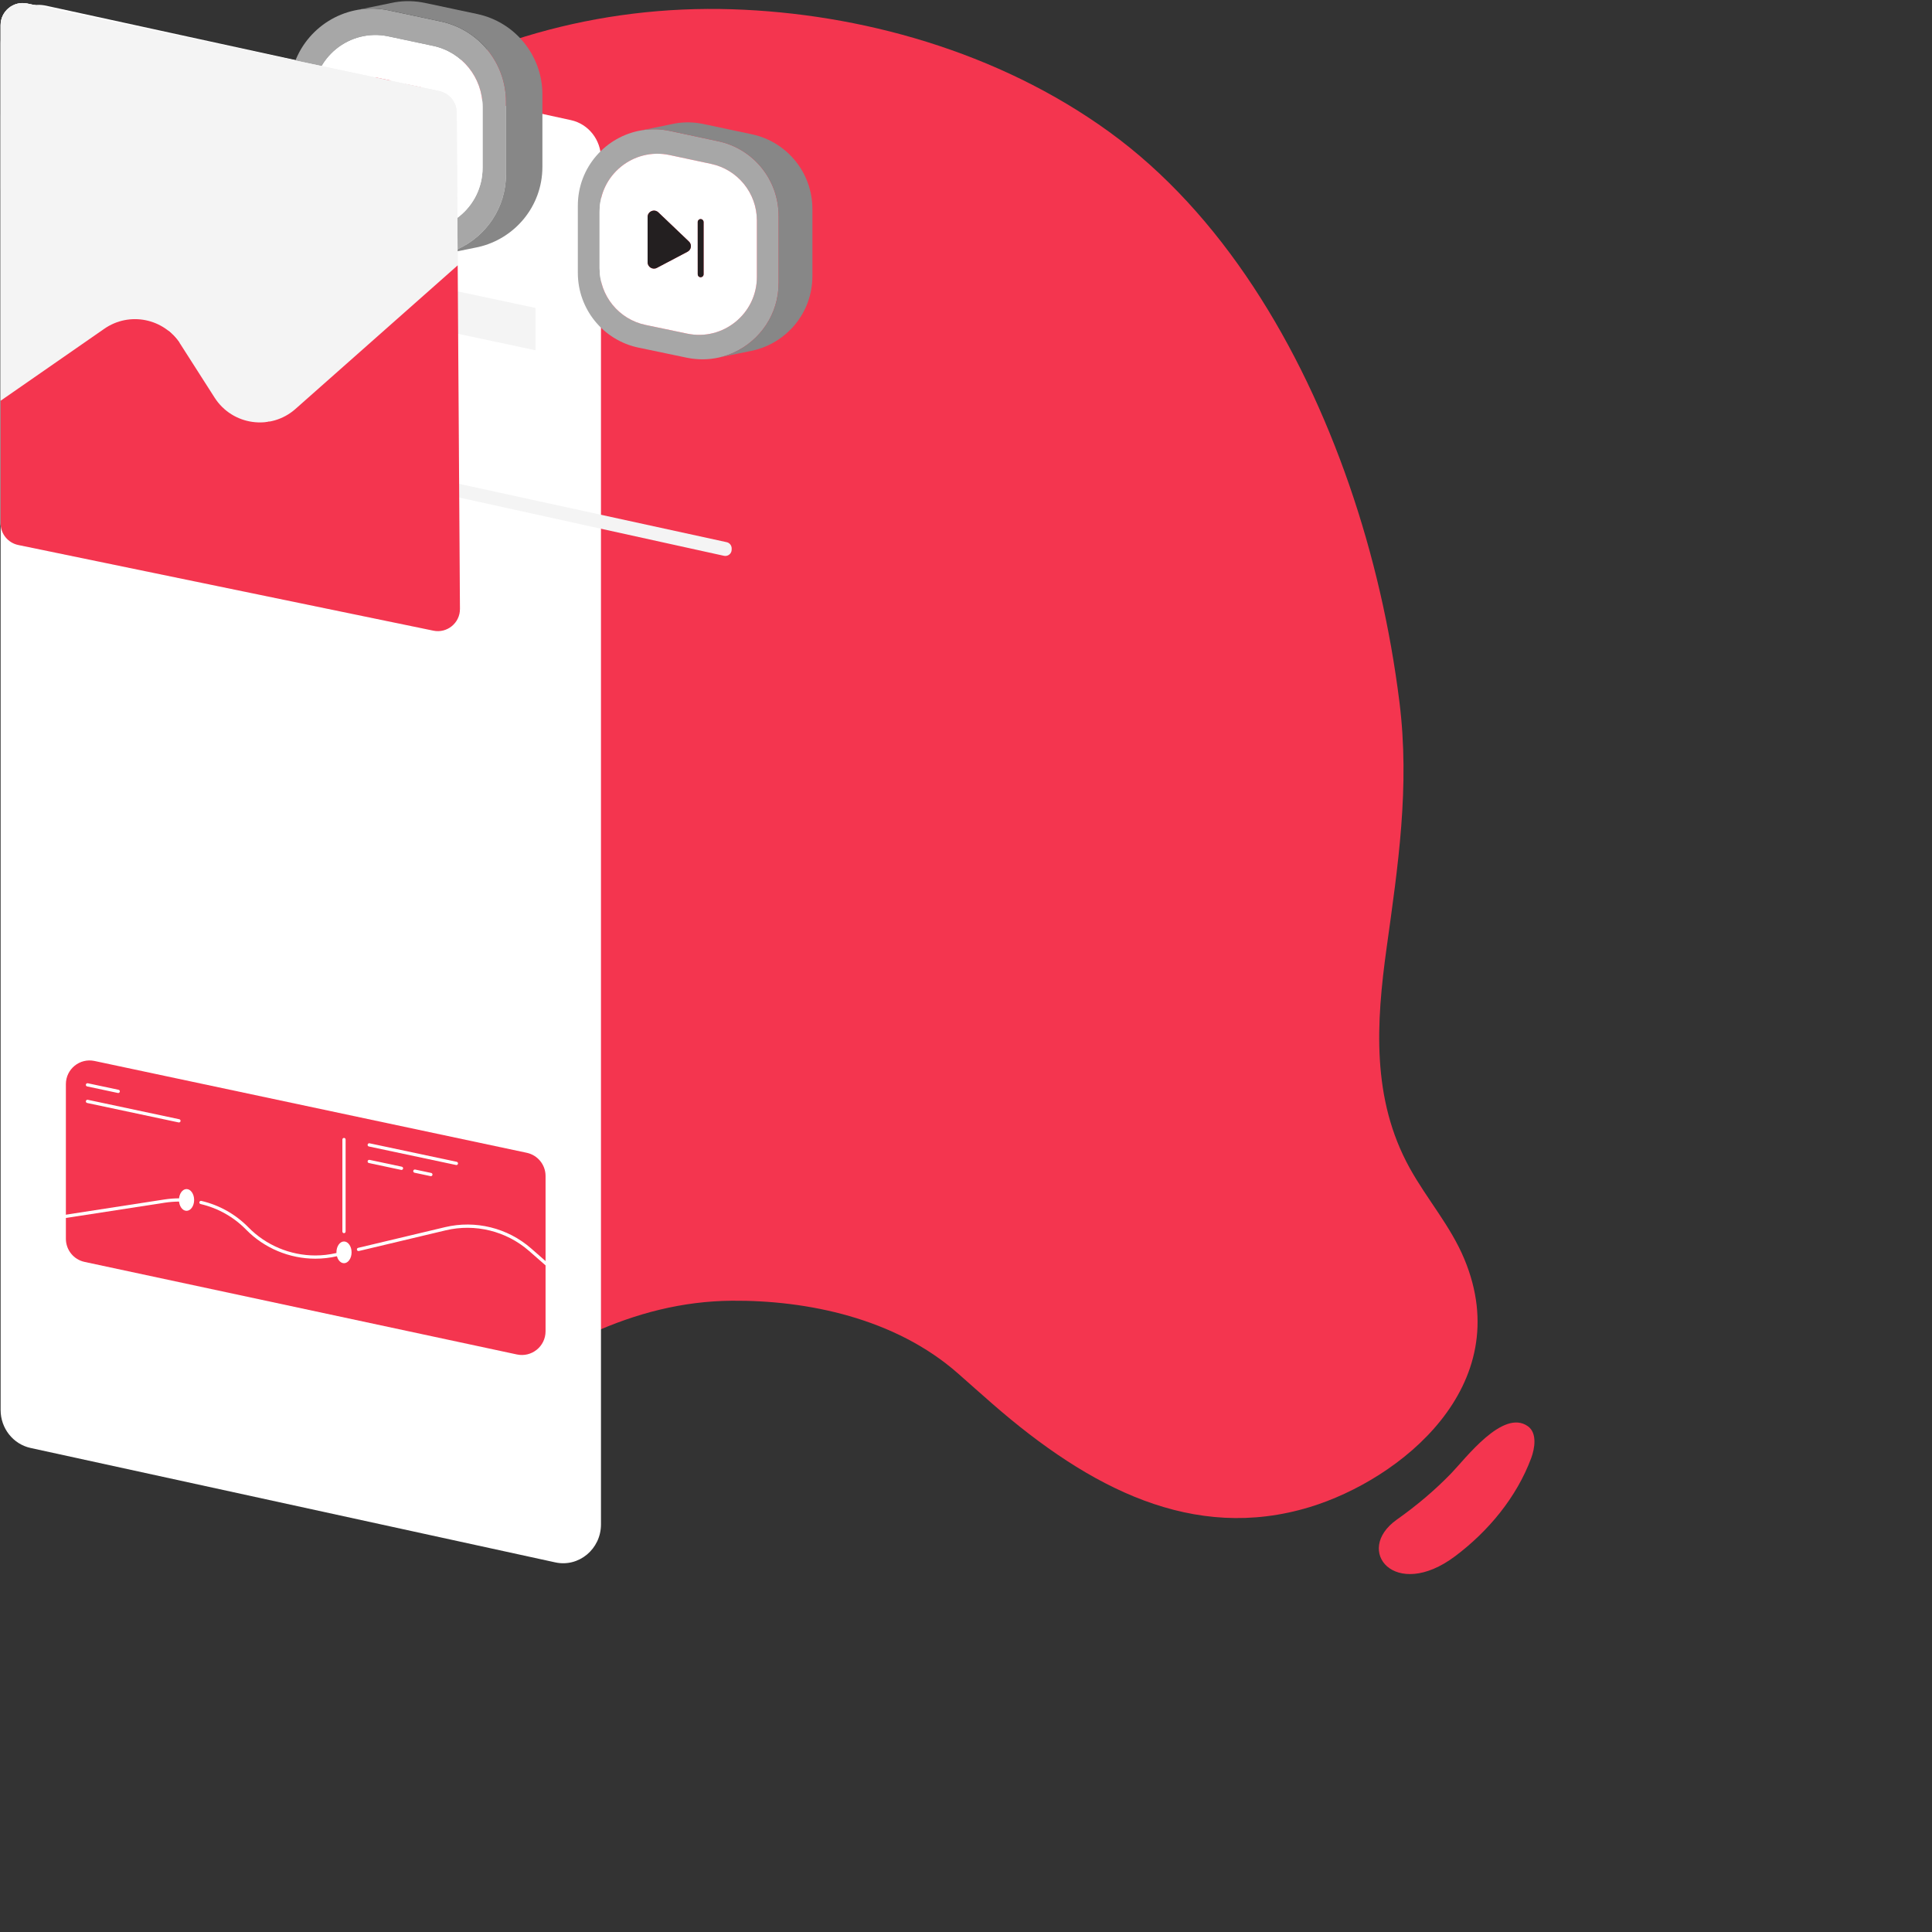 <svg xmlns="http://www.w3.org/2000/svg" xmlns:xlink="http://www.w3.org/1999/xlink" preserveAspectRatio="xMidYMid meet" width="790" height="790" viewBox="0 0 790 790" style="width:100%;height:100%"><rect x="0" y="0" width="790" height="790" fill="#333333" stroke="none"/><defs><animate repeatCount="indefinite" dur="6s" begin="0s" xlink:href="#_R_G_L_0_G_L_5_G" fill="freeze" attributeName="opacity" from="0" to="1" keyTimes="0;0.078;1" values="0;1;1" keySplines="0.167 0.167 0.833 0.833;0 0 0 0" calcMode="spline"/><animateMotion repeatCount="indefinite" dur="6s" begin="0s" xlink:href="#_R_G_L_0_G_L_5_G" fill="freeze" keyTimes="0;0.078;0.142;1" path="M395 446 C395,446 395,365 395,365 C395,365 395,395 395,395 C395,395 395,395 395,395 " keyPoints="0;0.73;1;1" keySplines="0.333 0 0.667 1;0.333 0 0.667 1;0 0 0 0" calcMode="spline"/><animateTransform repeatCount="indefinite" dur="6s" begin="0s" xlink:href="#_R_G_L_0_G_L_5_G" fill="freeze" attributeName="transform" from="-314.5 -328" to="-314.5 -328" type="translate" additive="sum" keyTimes="0;1" values="-314.5 -328;-314.5 -328" keySplines="0 0 1 1" calcMode="spline"/><animate repeatCount="indefinite" dur="6s" begin="0s" xlink:href="#_R_G_L_0_G_L_4_G" fill="freeze" attributeName="opacity" from="0" to="1" keyTimes="0;0.072;0.15;1" values="0;0;1;1" keySplines="0.167 0.167 0.833 0.833;0.167 0.167 0.833 0.833;0 0 0 0" calcMode="spline"/><animateMotion repeatCount="indefinite" dur="6s" begin="0s" xlink:href="#_R_G_L_0_G_L_4_G" fill="freeze" keyTimes="0;0.072;0.15;0.214;0.258;0.447;1" path="M644 493.5 C644,493.5 644,493.5 644,493.5 C644,493.5 644,396.5 644,396.5 C644,396.5 644,436.5 644,436.5 C644,436.5 644,436.5 644,436.5 C644,436.5 141.45,369.83 141.45,369.83 C141.45,369.83 141.45,369.83 141.45,369.83 " keyPoints="0;0;0.15;0.21;0.21;1;1" keySplines="0.333 0 0.667 1;0.333 0 0.667 1;0.333 0 0.667 1;0.333 0.333 0.667 0.667;0.333 0 0.667 1;0 0 0 0" calcMode="spline"/><animateTransform repeatCount="indefinite" dur="6s" begin="0s" xlink:href="#_R_G_L_0_G_L_4_G" fill="freeze" attributeName="transform" from="0.938 0.938" to="0.938 0.938" type="scale" additive="sum" keyTimes="0;1" values="0.938 0.938;0.938 0.938" keySplines="0 0 1 1" calcMode="spline"/><animateTransform repeatCount="indefinite" dur="6s" begin="0s" xlink:href="#_R_G_L_0_G_L_4_G" fill="freeze" attributeName="transform" from="-94.5 -130" to="-94.5 -130" type="translate" additive="sum" keyTimes="0;1" values="-94.5 -130;-94.5 -130" keySplines="0 0 1 1" calcMode="spline"/><animate repeatCount="indefinite" dur="6s" begin="0s" xlink:href="#_R_G_L_0_G_L_4_G_M" fill="freeze" attributeName="opacity" from="0" to="1" keyTimes="0;0.072;0.072;1" values="0;0;1;1" keySplines="0 0 0 0;0 0 0 0;0 0 0 0" calcMode="spline"/><animate repeatCount="indefinite" dur="6s" begin="0s" xlink:href="#_R_G_L_0_G_L_3_G" fill="freeze" attributeName="opacity" from="0" to="1" keyTimes="0;0.019;0.097;1" values="0;0;1;1" keySplines="0.167 0.167 0.833 0.833;0.167 0.167 0.833 0.833;0 0 0 0" calcMode="spline"/><animateMotion repeatCount="indefinite" dur="6s" begin="0s" xlink:href="#_R_G_L_0_G_L_3_G" fill="freeze" keyTimes="0;0.019;0.097;0.161;1" path="M395 406 C395,406 395,406 395,406 C395,406 395,317 395,317 C395,317 395,360 395,360 C395,360 395,360 395,360 " keyPoints="0;0;0.67;1;1" keySplines="0.333 0 0.667 1;0.333 0 0.667 1;0.333 0 0.667 1;0 0 0 0" calcMode="spline"/><animateTransform repeatCount="indefinite" dur="6s" begin="0s" xlink:href="#_R_G_L_0_G_L_3_G" fill="freeze" attributeName="transform" from="0.925 0.925" to="0.925 0.925" type="scale" additive="sum" keyTimes="0;1" values="0.925 0.925;0.925 0.925" keySplines="0 0 1 1" calcMode="spline"/><animateTransform repeatCount="indefinite" dur="6s" begin="0s" xlink:href="#_R_G_L_0_G_L_3_G" fill="freeze" attributeName="transform" from="-123 -321" to="-123 -321" type="translate" additive="sum" keyTimes="0;1" values="-123 -321;-123 -321" keySplines="0 0 1 1" calcMode="spline"/><animate repeatCount="indefinite" dur="6s" begin="0s" xlink:href="#_R_G_L_0_G_L_3_G_M" fill="freeze" attributeName="opacity" from="0" to="1" keyTimes="0;0.019;0.019;1" values="0;0;1;1" keySplines="0 0 0 0;0 0 0 0;0 0 0 0" calcMode="spline"/><animate repeatCount="indefinite" dur="6s" begin="0s" xlink:href="#_R_G_L_0_G_L_2_G" fill="freeze" attributeName="opacity" from="0" to="1" keyTimes="0;0.036;0.114;1" values="0;0;1;1" keySplines="0.167 0.167 0.833 0.833;0.167 0.167 0.833 0.833;0 0 0 0" calcMode="spline"/><animateMotion repeatCount="indefinite" dur="6s" begin="0s" xlink:href="#_R_G_L_0_G_L_2_G" fill="freeze" keyTimes="0;0.036;0.114;0.178;1" path="M382.5 691.5 C382.5,691.5 382.5,691.5 382.5,691.5 C382.5,691.5 382.5,654.5 382.5,654.5 C382.5,654.5 382.5,674.5 382.5,674.5 C382.5,674.5 382.5,674.5 382.5,674.5 " keyPoints="0;0;0.65;1;1" keySplines="0.333 0 0.667 1;0.333 0 0.667 1;0.333 0 0.667 1;0 0 0 0" calcMode="spline"/><animateTransform repeatCount="indefinite" dur="6s" begin="0s" xlink:href="#_R_G_L_0_G_L_2_G" fill="freeze" attributeName="transform" from="0.833 0.833" to="0.833 0.833" type="scale" additive="sum" keyTimes="0;1" values="0.833 0.833;0.833 0.833" keySplines="0 0 1 1" calcMode="spline"/><animateTransform repeatCount="indefinite" dur="6s" begin="0s" xlink:href="#_R_G_L_0_G_L_2_G" fill="freeze" attributeName="transform" from="-166.5 -114" to="-166.5 -114" type="translate" additive="sum" keyTimes="0;1" values="-166.5 -114;-166.5 -114" keySplines="0 0 1 1" calcMode="spline"/><animate repeatCount="indefinite" dur="6s" begin="0s" xlink:href="#_R_G_L_0_G_L_2_G_M" fill="freeze" attributeName="opacity" from="0" to="1" keyTimes="0;0.036;0.036;1" values="0;0;1;1" keySplines="0 0 0 0;0 0 0 0;0 0 0 0" calcMode="spline"/><animate repeatCount="indefinite" dur="6s" begin="0s" xlink:href="#_R_G_L_0_G_L_1_G" fill="freeze" attributeName="opacity" from="0" to="1" keyTimes="0;0.047;0.125;1" values="0;0;1;1" keySplines="0.167 0.167 0.833 0.833;0.167 0.167 0.833 0.833;0 0 0 0" calcMode="spline"/><animateMotion repeatCount="indefinite" dur="6s" begin="0s" xlink:href="#_R_G_L_0_G_L_1_G" fill="freeze" keyTimes="0;0.047;0.125;0.189;0.258;0.386;1" path="M141 426.5 C141,426.5 141,426.5 141,426.5 C141,426.5 141,329.5 141,329.5 C141,329.5 141,369.5 141,369.5 C141,369.5 141,369.5 141,369.5 C141,369.5 399,352.5 399,352.5 C399,352.5 399,352.5 399,352.5 " keyPoints="0;0;0.25;0.35;0.35;1;1" keySplines="0.333 0 0.667 1;0.333 0 0.667 1;0.333 0 0.667 1;0.333 0.333 0.667 0.667;0.333 0 0.667 1;0 0 0 0" calcMode="spline"/><animateTransform repeatCount="indefinite" dur="6s" begin="0s" xlink:href="#_R_G_L_0_G_L_1_G" fill="freeze" attributeName="transform" from="0.938 0.938" to="0.938 0.938" type="scale" additive="sum" keyTimes="0;1" values="0.938 0.938;0.938 0.938" keySplines="0 0 1 1" calcMode="spline"/><animateTransform repeatCount="indefinite" dur="6s" begin="0s" xlink:href="#_R_G_L_0_G_L_1_G" fill="freeze" attributeName="transform" from="-94.5 -130" to="-94.5 -130" type="translate" additive="sum" keyTimes="0;1" values="-94.5 -130;-94.5 -130" keySplines="0 0 1 1" calcMode="spline"/><animate repeatCount="indefinite" dur="6s" begin="0s" xlink:href="#_R_G_L_0_G_L_1_G_M" fill="freeze" attributeName="opacity" from="0" to="1" keyTimes="0;0.047;0.047;1" values="0;0;1;1" keySplines="0 0 0 0;0 0 0 0;0 0 0 0" calcMode="spline"/><animate repeatCount="indefinite" dur="6s" begin="0s" xlink:href="#_R_G_L_0_G_L_0_G" fill="freeze" attributeName="opacity" from="0" to="1" keyTimes="0;0.058;0.136;1" values="0;0;1;1" keySplines="0.167 0.167 0.833 0.833;0.167 0.167 0.833 0.833;0 0 0 0" calcMode="spline"/><animateMotion repeatCount="indefinite" dur="6s" begin="0s" xlink:href="#_R_G_L_0_G_L_0_G" fill="freeze" keyTimes="0;0.058;0.136;0.2;0.258;0.386;1" path="M399 408.5 C399,408.5 399,408.5 399,408.5 C399,408.5 399,311.5 399,311.5 C399,311.5 399,351.5 399,351.5 C399,351.5 399,351.5 399,351.5 C399,351.5 645,437.5 645,437.5 C645,437.5 645,437.5 645,437.5 " keyPoints="0;0;0.24;0.34;0.34;1;1" keySplines="0.333 0 0.667 1;0.333 0 0.667 1;0.333 0 0.667 1;0.333 0.333 0.667 0.667;0.333 0 0.667 1;0 0 0 0" calcMode="spline"/><animateTransform repeatCount="indefinite" dur="6s" begin="0s" xlink:href="#_R_G_L_0_G_L_0_G" fill="freeze" attributeName="transform" from="0.938 0.938" to="0.938 0.938" type="scale" additive="sum" keyTimes="0;1" values="0.938 0.938;0.938 0.938" keySplines="0 0 1 1" calcMode="spline"/><animateTransform repeatCount="indefinite" dur="6s" begin="0s" xlink:href="#_R_G_L_0_G_L_0_G" fill="freeze" attributeName="transform" from="-94.5 -130" to="-94.5 -130" type="translate" additive="sum" keyTimes="0;1" values="-94.5 -130;-94.5 -130" keySplines="0 0 1 1" calcMode="spline"/><animate repeatCount="indefinite" dur="6s" begin="0s" xlink:href="#_R_G_L_0_G_L_0_G_M" fill="freeze" attributeName="opacity" from="0" to="1" keyTimes="0;0.058;0.058;1" values="0;0;1;1" keySplines="0 0 0 0;0 0 0 0;0 0 0 0" calcMode="spline"/><animate repeatCount="indefinite" dur="6s" begin="0s" xlink:href="#_R_G_L_0_G" fill="freeze" attributeName="opacity" from="1" to="0" keyTimes="0;0.717;0.808;1" values="1;1;0;0" keySplines="0.167 0.167 0.833 0.833;0.167 0.167 0.833 0.833;0 0 0 0" calcMode="spline"/><animateMotion repeatCount="indefinite" dur="6s" begin="0s" xlink:href="#_R_G_L_0_G" fill="freeze" keyTimes="0;0.667;0.717;0.808;1" path="M395 395 C395,395 395,395 395,395 C395,395 395,344 395,344 C395,344 395,466 395,466 C395,466 395,466 395,466 " keyPoints="0;0;0.29;1;1" keySplines="0.333 0 0.667 1;0.333 0 0.667 1;0.333 0 0.667 1;0 0 0 0" calcMode="spline"/><animateTransform repeatCount="indefinite" dur="6s" begin="0s" xlink:href="#_R_G_L_0_G" fill="freeze" attributeName="transform" from="-395 -395" to="-395 -395" type="translate" additive="sum" keyTimes="0;1" values="-395 -395;-395 -395" keySplines="0 0 1 1" calcMode="spline"/><animate attributeType="XML" attributeName="opacity" dur="6s" from="0" to="1" xlink:href="#time_group"/></defs><g id="_R_G"><g id="_R_G_L_0_G"><g id="_R_G_L_0_G_L_5_G"><path id="_R_G_L_0_G_L_5_G_D_0_P_0" fill="#f4354f" fill-opacity="1" fill-rule="nonzero" d=" M45.03 177.15 C88.1,64.38 189.78,0.25 299.45,3.79 C351.44,5.47 407.95,20.89 453.56,53.93 C499.69,87.36 532.01,141.42 551.67,198.2 C561.62,226.94 568.47,256.88 572.23,287.04 C576.57,321.79 571.62,354.13 566.97,387.73 C562.76,418.12 560.73,449.25 576.45,477.65 C583.48,490.35 593.13,501.29 598.76,514.8 C620.5,566.9 572.34,605.05 535.59,616.24 C487.97,630.72 445.46,608.56 405.97,574.17 C401.19,570.02 396.47,565.78 391.72,561.6 C365.96,538.92 329.89,531.64 299.31,531.87 C258.59,532.18 223.44,552.02 191.16,576.62 C159.95,600.4 131.15,587.26 106.12,554.89 C27.6,453.32 0.25,303.17 42.5,184.03 C43.32,181.72 44.16,179.43 45.03,177.15z "/><path id="_R_G_L_0_G_L_5_G_D_1_P_0" fill="#f4354f" fill-opacity="1" fill-rule="nonzero" d=" M571.18 621.36 C579.17,615.7 586.62,609.47 593.44,602.41 C599.33,596.33 614.57,576.01 624.72,583.17 C628.69,585.96 627.54,592.41 626.11,596.23 C620.13,612.26 608.58,626.16 594.98,636.36 C570.44,654.76 553.34,634 571.18,621.36z "/><path id="_R_G_L_0_G_L_5_G_D_2_P_0" fill="#f4354f" fill-opacity="1" fill-rule="nonzero" d=" M84.15 86.34 C84.15,86.34 97.32,72.11 106.78,64.42 C116.25,56.74 119.18,54.25 119.86,48.15 C120.54,42.05 104.49,40.92 93.19,48.15 C81.89,55.38 70.82,72.78 70.14,86.34 C69.46,99.9 79.3,91.45 84.15,86.34z "/></g><g id="_R_G_L_0_G_L_4_G_M"><g id="_R_G_L_0_G_L_4_G"><path id="_R_G_L_0_G_L_4_G_D_0_P_0" fill="#f4f4f4" fill-opacity="1" fill-rule="nonzero" d=" M187.15 108.5 C187.15,108.5 186.75,46.02 186.75,46.02 C186.73,41.77 183.74,38.11 179.59,37.22 C179.59,37.22 11.18,1.45 11.18,1.45 C5.55,0.25 0.25,4.54 0.25,10.3 C0.25,10.3 0.25,163.87 0.25,163.87 C0.25,163.87 0.25,213.99 0.25,213.99 C0.25,218.28 3.27,221.98 7.47,222.85 C7.47,222.85 177.21,257.88 177.21,257.88 C182.83,259.05 188.11,254.72 188.07,248.97 C188.07,248.97 187.15,108.5 187.15,108.5z "/><path id="_R_G_L_0_G_L_4_G_D_1_P_0" fill="#f4354f" fill-opacity="1" fill-rule="nonzero" d=" M27.25 188.57 C27.25,188.57 158.23,216.4 158.23,216.4 C163.49,217.52 167.92,212.41 166.08,207.36 C166.08,207.36 140.97,138.41 140.97,138.41 C138.51,131.65 129.94,129.62 124.71,134.56 C124.71,134.56 89.2,168.07 89.2,168.07 C84.2,172.78 76.05,171.18 73.22,164.93 C73.22,164.93 66.4,149.88 66.4,149.88 C63.4,143.26 54.56,141.95 49.77,147.42 C49.77,147.42 23.52,177.37 23.52,177.37 C20.08,181.3 22.13,187.49 27.25,188.57z "/><path id="_R_G_L_0_G_L_4_G_D_2_P_0" fill="#f4354f" fill-opacity="1" fill-rule="nonzero" d=" M96.54 112.26 C96.54,122.67 91.44,131.12 85.14,131.12 C78.85,131.12 73.75,122.67 73.75,112.26 C73.75,101.84 78.85,93.39 85.14,93.39 C91.44,93.39 96.54,101.84 96.54,112.26z "/></g></g><g id="_R_G_L_0_G_L_3_G_M"><g id="_R_G_L_0_G_L_3_G"><path id="_R_G_L_0_G_L_3_G_D_0_P_0" fill="#ffffff" fill-opacity="1" fill-rule="nonzero" d=" M233.49 49.13 C233.49,49.13 18.95,2.35 18.95,2.35 C9.32,0.25 0.25,7.8 0.25,17.9 C0.25,17.9 0.25,576.55 0.25,576.55 C0.25,584.05 5.37,590.52 12.52,592.08 C12.52,592.08 227.04,638.86 227.04,638.86 C236.67,640.97 245.74,633.42 245.74,623.32 C245.74,623.32 245.74,64.69 245.74,64.69 C245.74,57.18 240.63,50.7 233.49,49.13z "/><path id="_R_G_L_0_G_L_3_G_D_1_P_0" fill="#f4354f" fill-opacity="1" fill-rule="nonzero" d=" M223.08 480.86 C223.08,480.86 223.08,544.37 223.08,544.37 C223.08,550.54 217.39,555.14 211.35,553.84 C211.35,553.84 34.59,516 34.59,516 C30.12,515.05 26.94,511.11 26.94,506.53 C26.94,506.53 26.94,443.31 26.94,443.31 C26.94,437.15 32.6,432.56 38.63,433.83 C38.63,433.83 215.4,471.38 215.4,471.38 C219.88,472.34 223.08,476.29 223.08,480.86z "/><path id="_R_G_L_0_G_L_3_G_D_2_P_0" fill="#ffffff" fill-opacity="1" fill-rule="nonzero" d=" M224.78 518.69 C224.63,518.69 224.47,518.64 224.35,518.53 C224.35,518.53 216.3,511.48 216.3,511.48 C207.01,503.37 194.29,500.23 182.27,503.08 C182.27,503.08 146.75,511.54 146.75,511.54 C146.4,511.63 146.04,511.41 145.95,511.05 C145.87,510.69 146.09,510.34 146.44,510.25 C146.44,510.25 181.97,501.79 181.97,501.79 C194.4,498.83 207.56,502.08 217.17,510.48 C217.17,510.48 225.22,517.53 225.22,517.53 C225.5,517.77 225.52,518.19 225.28,518.47 C225.15,518.62 224.97,518.69 224.78,518.69z "/><path id="_R_G_L_0_G_L_3_G_D_3_P_0" fill="#ffffff" fill-opacity="1" fill-rule="nonzero" d=" M128.92 514.68 C118.34,514.68 108.03,510.36 100.64,502.81 C95.54,497.6 89.1,493.98 82.03,492.34 C81.67,492.26 81.44,491.9 81.53,491.55 C81.61,491.19 81.97,490.97 82.32,491.05 C89.65,492.75 96.31,496.49 101.59,501.88 C108.73,509.18 118.69,513.36 128.92,513.36 C131.78,513.36 134.66,513.03 137.48,512.38 C137.84,512.3 138.19,512.52 138.28,512.88 C138.36,513.24 138.14,513.59 137.78,513.67 C134.86,514.35 131.88,514.68 128.92,514.68z "/><path id="_R_G_L_0_G_L_3_G_D_4_P_0" fill="#ffffff" fill-opacity="1" fill-rule="nonzero" d=" M24.35 498.42 C24.03,498.42 23.74,498.19 23.69,497.86 C23.64,497.5 23.89,497.16 24.25,497.1 C24.25,497.1 67.29,490.46 67.29,490.46 C69.25,490.16 71.22,490.01 73.17,490 C73.17,490 73.17,490 73.17,490 C73.54,490 73.83,490.29 73.84,490.66 C73.84,491.03 73.54,491.32 73.18,491.33 C71.3,491.34 69.38,491.49 67.49,491.77 C67.49,491.77 24.45,498.42 24.45,498.42 C24.42,498.42 24.38,498.42 24.35,498.42z "/><path id="_R_G_L_0_G_L_3_G_D_5_P_0" fill="#ffffff" fill-opacity="1" fill-rule="nonzero" d=" M79.38 490.67 C79.38,493.12 77.98,495.11 76.28,495.11 C74.57,495.11 73.18,493.12 73.18,490.67 C73.18,488.21 74.57,486.21 76.28,486.21 C77.98,486.21 79.38,488.21 79.38,490.67z "/><path id="_R_G_L_0_G_L_3_G_D_6_P_0" fill="#ffffff" fill-opacity="1" fill-rule="nonzero" d=" M143.76 512.09 C143.76,514.54 142.36,516.53 140.66,516.53 C138.95,516.53 137.57,514.54 137.57,512.09 C137.57,509.63 138.95,507.64 140.66,507.64 C142.36,507.64 143.76,509.63 143.76,512.09z "/><path id="_R_G_L_0_G_L_3_G_D_7_P_0" fill="#ffffff" fill-opacity="1" fill-rule="nonzero" d=" M140.66 504.24 C140.29,504.24 140,503.94 140,503.58 C140,503.58 140,465.96 140,465.96 C140,465.59 140.29,465.3 140.66,465.3 C141.03,465.3 141.32,465.59 141.32,465.96 C141.32,465.96 141.32,503.58 141.32,503.58 C141.32,503.94 141.03,504.24 140.66,504.24z "/><path id="_R_G_L_0_G_L_3_G_D_8_P_0" fill="#ffffff" fill-opacity="1" fill-rule="nonzero" d=" M186.62 476.39 C186.57,476.39 186.53,476.38 186.48,476.37 C186.48,476.37 150.84,468.8 150.84,468.8 C150.48,468.73 150.25,468.37 150.33,468.01 C150.41,467.65 150.76,467.43 151.12,467.5 C151.12,467.5 186.76,475.07 186.76,475.07 C187.11,475.15 187.34,475.5 187.27,475.86 C187.2,476.17 186.93,476.39 186.62,476.39z "/><path id="_R_G_L_0_G_L_3_G_D_9_P_0" fill="#ffffff" fill-opacity="1" fill-rule="nonzero" d=" M164.17 478.38 C164.12,478.38 164.07,478.38 164.03,478.37 C164.03,478.37 150.84,475.57 150.84,475.57 C150.48,475.49 150.25,475.14 150.33,474.78 C150.41,474.42 150.76,474.2 151.12,474.27 C151.12,474.27 164.3,477.07 164.3,477.07 C164.66,477.15 164.89,477.5 164.82,477.86 C164.75,478.17 164.47,478.38 164.17,478.38z "/><path id="_R_G_L_0_G_L_3_G_D_10_P_0" fill="#ffffff" fill-opacity="1" fill-rule="nonzero" d=" M176.18 480.94 C176.14,480.94 176.09,480.93 176.05,480.92 C176.05,480.92 169.5,479.53 169.5,479.53 C169.14,479.46 168.91,479.1 168.99,478.74 C169.06,478.38 169.41,478.16 169.77,478.23 C169.77,478.23 176.32,479.62 176.32,479.62 C176.68,479.7 176.91,480.05 176.83,480.41 C176.77,480.72 176.49,480.94 176.18,480.94z "/><path id="_R_G_L_0_G_L_3_G_D_11_P_0" fill="#ffffff" fill-opacity="1" fill-rule="nonzero" d=" M48.35 446.93 C48.3,446.93 48.25,446.93 48.21,446.92 C48.21,446.92 35.63,444.24 35.63,444.24 C35.27,444.17 35.04,443.82 35.12,443.46 C35.2,443.1 35.55,442.87 35.91,442.95 C35.91,442.95 48.48,445.62 48.48,445.62 C48.84,445.69 49.07,446.05 48.99,446.41 C48.93,446.72 48.65,446.93 48.35,446.93z "/><path id="_R_G_L_0_G_L_3_G_D_12_P_0" fill="#ffffff" fill-opacity="1" fill-rule="nonzero" d=" M73.17 458.97 C73.13,458.97 73.08,458.97 73.03,458.96 C73.03,458.96 35.63,451.01 35.63,451.01 C35.27,450.93 35.04,450.58 35.12,450.22 C35.19,449.87 35.55,449.64 35.91,449.71 C35.91,449.71 73.31,457.66 73.31,457.66 C73.67,457.73 73.9,458.09 73.82,458.45 C73.76,458.76 73.48,458.97 73.17,458.97z "/><path id="_R_G_L_0_G_L_3_G_D_13_P_0" fill="#f4f4f4" fill-opacity="1" fill-rule="nonzero" d=" M218.95 125.91 C218.95,125.91 218.95,143.22 218.95,143.22 C218.95,143.22 31.05,103.3 31.05,103.3 C31.05,103.3 31.05,86 31.05,86 C31.05,86 218.95,125.91 218.95,125.91z "/><path id="_R_G_L_0_G_L_3_G_D_14_P_0" fill="#f4f4f4" fill-opacity="1" fill-rule="nonzero" d=" M159.29 144.69 C159.29,144.69 159.29,162 159.29,162 C159.29,162 31.05,134.77 31.05,134.77 C31.05,134.77 31.05,117.45 31.05,117.45 C31.05,117.45 159.29,144.69 159.29,144.69z "/></g></g><g id="_R_G_L_0_G_L_2_G_M"><g id="_R_G_L_0_G_L_2_G"><path id="_R_G_L_0_G_L_2_G_D_0_P_0" fill="#a7a7a7" fill-opacity="1" fill-rule="nonzero" d=" M180.29 8.79 C180.29,8.79 159.07,4.27 159.07,4.27 C157.01,3.82 154.98,3.58 152.97,3.52 C152.97,3.52 152.96,3.52 152.96,3.52 C150.76,3.47 148.6,3.62 146.49,3.98 C146.49,3.98 146.43,3.99 146.43,3.99 C130.85,6.64 118.45,20.18 118.45,37.16 C118.45,37.16 118.45,66.82 118.45,66.82 C118.45,82.74 129.6,96.48 145.19,99.73 C145.19,99.73 166.4,104.16 166.4,104.16 C171.3,105.18 176.12,105.08 180.65,104.07 C180.65,104.07 180.88,104.02 180.88,104.02 C183.09,103.51 185.23,102.77 187.26,101.83 C187.26,101.83 187.27,101.83 187.27,101.83 C198.71,96.57 206.9,85.04 206.9,71.25 C206.9,71.25 206.9,41.68 206.9,41.68 C206.9,25.8 195.81,12.1 180.29,8.79z  M197.33 68.58 C197.33,84.78 182.45,96.86 166.61,93.56 C166.61,93.56 148.31,89.73 148.31,89.73 C136.48,87.27 128.02,76.84 128.02,64.77 C128.02,64.77 128.02,39.81 128.02,39.81 C128.02,23.58 142.97,11.49 158.84,14.87 C158.84,14.87 177.14,18.76 177.14,18.76 C188.92,21.27 197.33,31.67 197.33,43.71 C197.33,43.71 197.33,68.58 197.33,68.58z "/><path id="_R_G_L_0_G_L_2_G_D_1_P_0" fill="#ffffff" fill-opacity="1" fill-rule="nonzero" d=" M177.14 18.76 C177.14,18.76 158.84,14.87 158.84,14.87 C142.97,11.49 128.02,23.58 128.02,39.81 C128.02,39.81 128.02,64.77 128.02,64.77 C128.02,76.84 136.48,87.27 148.31,89.73 C148.31,89.73 166.61,93.56 166.61,93.56 C182.45,96.86 197.33,84.78 197.33,68.58 C197.33,68.58 197.33,43.71 197.33,43.71 C197.33,31.67 188.92,21.27 177.14,18.76z "/><path id="_R_G_L_0_G_L_2_G_D_2_P_0" fill="#878787" fill-opacity="1" fill-rule="nonzero" d=" M221.79 38.62 C221.79,38.62 221.79,68.2 221.79,68.2 C221.79,84.52 210.32,97.68 195.56,101.02 C195.56,101.02 194.06,101.33 194.06,101.33 C194.06,101.33 194.04,101.33 194.04,101.33 C194.04,101.33 180.88,104.02 180.88,104.02 C183.09,103.51 185.23,102.76 187.26,101.83 C187.26,101.83 187.27,101.83 187.27,101.83 C198.71,96.57 206.9,85.04 206.9,71.25 C206.9,71.25 206.9,41.68 206.9,41.68 C206.9,25.8 195.81,12.09 180.29,8.79 C180.29,8.79 159.07,4.27 159.07,4.27 C157.01,3.82 154.98,3.58 152.97,3.52 C152.97,3.52 152.96,3.52 152.96,3.52 C150.76,3.47 148.6,3.62 146.49,3.98 C146.49,3.98 158.94,1.44 158.94,1.44 C158.94,1.44 159.28,1.36 159.28,1.36 C159.28,1.36 161.53,0.91 161.53,0.91 C165.52,0.25 169.71,0.32 173.96,1.23 C173.96,1.23 195.18,5.74 195.18,5.74 C210.7,9.05 221.79,22.76 221.79,38.62z "/><path id="_R_G_L_0_G_L_2_G_D_3_P_0" fill="#f4354f" fill-opacity="1" fill-rule="nonzero" d=" M151.5 33.4 C151.5,33.4 151.5,70.93 151.5,70.93 C151.5,71.77 152.09,72.49 152.92,72.66 C152.92,72.66 159.68,74.07 159.68,74.07 C159.68,74.07 159.68,32.92 159.68,32.92 C159.68,32.92 153.64,31.66 153.64,31.66 C152.54,31.43 151.5,32.27 151.5,33.4z "/><path id="_R_G_L_0_G_L_2_G_D_4_P_0" fill="#f4354f" fill-opacity="1" fill-rule="nonzero" d=" M172.18 35.69 C172.18,35.69 165.67,34.33 165.67,34.33 C165.67,34.33 165.67,75.49 165.67,75.49 C165.67,75.49 171.33,76.66 171.33,76.66 C172.63,76.93 173.85,75.94 173.85,74.61 C173.85,74.61 173.85,37.74 173.85,37.74 C173.85,36.74 173.15,35.89 172.18,35.69z "/><path id="_R_G_L_0_G_L_2_G_D_5_P_0" fill="#a7a7a7" fill-opacity="1" fill-rule="nonzero" d=" M293.67 57.76 C293.67,57.76 273.98,53.56 273.98,53.56 C272.07,53.15 270.18,52.92 268.32,52.87 C268.32,52.87 268.31,52.87 268.31,52.87 C266.27,52.82 264.26,52.96 262.31,53.29 C262.31,53.29 262.25,53.3 262.25,53.3 C247.79,55.76 236.28,68.33 236.28,84.08 C236.28,84.08 236.28,111.6 236.28,111.6 C236.28,126.38 246.64,139.13 261.1,142.15 C261.1,142.15 280.79,146.26 280.79,146.26 C285.33,147.21 289.81,147.12 294,146.18 C294,146.18 294.22,146.13 294.22,146.13 C296.27,145.66 298.26,144.97 300.15,144.1 C300.15,144.1 300.15,144.1 300.15,144.1 C310.77,139.22 318.37,128.51 318.37,115.72 C318.37,115.72 318.37,88.28 318.37,88.28 C318.37,73.55 308.08,60.82 293.67,57.76z  M309.49 113.25 C309.49,128.26 295.68,139.49 280.98,136.42 C280.98,136.42 264,132.87 264,132.87 C253.02,130.58 245.17,120.91 245.17,109.7 C245.17,109.7 245.17,86.55 245.17,86.55 C245.17,71.48 259.04,60.26 273.77,63.39 C273.77,63.39 290.75,67.01 290.75,67.01 C301.68,69.33 309.49,78.99 309.49,90.16 C309.49,90.16 309.49,113.25 309.49,113.25z "/><path id="_R_G_L_0_G_L_2_G_D_6_P_0" fill="#ffffff" fill-opacity="1" fill-rule="nonzero" d=" M290.75 67.01 C290.75,67.01 273.77,63.39 273.77,63.39 C259.04,60.26 245.17,71.48 245.17,86.55 C245.17,86.55 245.17,109.7 245.17,109.7 C245.17,120.91 253.02,130.58 264,132.87 C264,132.87 280.98,136.42 280.98,136.42 C295.68,139.49 309.49,128.26 309.49,113.25 C309.49,113.25 309.49,90.16 309.49,90.16 C309.49,78.99 301.68,69.33 290.75,67.01z  M281.13 102.94 C281.13,102.94 268.61,109.53 268.61,109.53 C266.89,110.45 264.81,109.19 264.81,107.24 C264.81,107.24 264.81,88.73 264.81,88.73 C264.81,86.44 267.55,85.27 269.2,86.84 C269.2,86.84 281.71,98.77 281.71,98.77 C282.99,99.99 282.7,102.11 281.13,102.94z  M287.7 112.17 C287.7,112.85 287.15,113.36 286.51,113.36 C286.42,113.36 286.33,113.35 286.24,113.34 C285.69,113.22 285.31,112.73 285.31,112.17 C285.31,112.17 285.3,90.79 285.3,90.79 C285.3,90.11 285.85,89.59 286.5,89.59 C286.59,89.59 286.69,89.6 286.78,89.62 C287.32,89.75 287.7,90.23 287.7,90.79 C287.7,90.79 287.7,112.17 287.7,112.17z "/><path id="_R_G_L_0_G_L_2_G_D_7_P_0" fill="#878787" fill-opacity="1" fill-rule="nonzero" d=" M332.19 85.44 C332.19,85.44 332.19,112.89 332.19,112.89 C332.19,128.03 321.54,140.25 307.85,143.34 C307.85,143.34 306.45,143.63 306.45,143.63 C306.45,143.63 306.43,143.63 306.43,143.63 C306.43,143.63 294.22,146.13 294.22,146.13 C296.27,145.66 298.26,144.97 300.15,144.1 C300.15,144.1 300.15,144.1 300.15,144.1 C310.77,139.22 318.37,128.51 318.37,115.72 C318.37,115.72 318.37,88.28 318.37,88.28 C318.37,73.54 308.08,60.82 293.67,57.76 C293.67,57.76 273.98,53.56 273.98,53.56 C272.07,53.15 270.18,52.92 268.32,52.87 C268.32,52.87 268.31,52.87 268.31,52.87 C266.27,52.82 264.26,52.96 262.31,53.29 C262.31,53.29 273.86,50.93 273.86,50.93 C273.86,50.93 274.18,50.86 274.18,50.86 C274.18,50.86 276.26,50.44 276.26,50.44 C279.96,49.83 283.85,49.89 287.8,50.74 C287.8,50.74 307.49,54.92 307.49,54.92 C321.9,58 332.19,70.72 332.19,85.44z "/><path id="_R_G_L_0_G_L_2_G_D_8_P_0" fill="#231f20" fill-opacity="1" fill-rule="nonzero" d=" M281.13 102.93 C281.13,102.93 268.61,109.53 268.61,109.53 C266.89,110.45 264.81,109.19 264.81,107.24 C264.81,107.24 264.81,88.72 264.81,88.72 C264.81,86.44 267.55,85.27 269.2,86.84 C269.2,86.84 281.71,98.77 281.71,98.77 C282.99,99.99 282.7,102.11 281.13,102.93z "/><path id="_R_G_L_0_G_L_2_G_D_9_P_0" fill="#231f20" fill-opacity="1" fill-rule="nonzero" d=" M287.7 90.79 C287.7,90.79 287.7,112.17 287.7,112.17 C287.7,112.85 287.15,113.36 286.51,113.36 C286.42,113.36 286.33,113.35 286.24,113.33 C285.69,113.22 285.31,112.73 285.31,112.17 C285.31,112.17 285.3,90.79 285.3,90.79 C285.3,90.11 285.85,89.58 286.5,89.58 C286.59,89.58 286.69,89.6 286.78,89.62 C287.32,89.75 287.7,90.23 287.7,90.79z "/><path id="_R_G_L_0_G_L_2_G_D_10_P_0" fill="#ffffff" fill-opacity="1" fill-rule="nonzero" d=" M55.07 31.18 C55.07,31.18 37.99,27.55 37.99,27.55 C23.16,24.39 9.19,35.69 9.19,50.85 C9.19,50.85 9.19,74.16 9.19,74.16 C9.19,85.44 17.11,95.18 28.14,97.48 C28.14,97.48 45.24,101.05 45.24,101.05 C60.04,104.14 73.93,92.85 73.93,77.72 C73.93,77.72 73.93,54.48 73.93,54.48 C73.93,43.24 66.07,33.53 55.07,31.18z  M31.38 72.91 C31.38,73.6 30.83,74.12 30.18,74.12 C30.09,74.12 30,74.11 29.91,74.09 C29.36,73.97 28.97,73.48 28.97,72.91 C28.97,72.91 28.97,51.4 28.97,51.4 C28.97,50.71 29.52,50.18 30.17,50.18 C30.26,50.18 30.36,50.2 30.46,50.22 C31.01,50.34 31.38,50.83 31.38,51.4 C31.38,51.4 31.38,72.91 31.38,72.91z  M52.01 73.21 C52.01,75.55 49.27,76.82 47.48,75.3 C47.48,75.3 35.16,64.86 35.16,64.86 C33.59,63.54 33.98,61.03 35.87,60.23 C35.87,60.23 48.19,55.02 48.19,55.02 C50,54.25 52.01,55.59 52.01,57.55 C52.01,57.55 52.01,73.21 52.01,73.21z "/><path id="_R_G_L_0_G_L_2_G_D_11_P_0" fill="#a7a7a7" fill-opacity="1" fill-rule="nonzero" d=" M58.02 21.87 C58.02,21.87 38.2,17.64 38.2,17.64 C36.28,17.23 34.37,17 32.49,16.95 C32.49,16.95 32.48,16.95 32.48,16.95 C30.44,16.9 28.42,17.04 26.45,17.37 C26.45,17.37 26.38,17.38 26.38,17.38 C11.84,19.86 0.25,32.51 0.25,48.36 C0.25,48.36 0.25,76.07 0.25,76.07 C0.25,90.94 10.67,103.78 25.23,106.82 C25.23,106.82 45.05,110.95 45.05,110.95 C49.62,111.91 54.12,111.82 58.35,110.87 C58.35,110.87 58.56,110.82 58.56,110.82 C60.63,110.34 62.63,109.65 64.53,108.77 C64.53,108.77 64.54,108.77 64.54,108.77 C75.22,103.87 82.88,93.09 82.88,80.21 C82.88,80.21 82.88,52.59 82.88,52.59 C82.88,37.76 72.52,24.96 58.02,21.87z  M73.93 77.72 C73.93,92.85 60.04,104.14 45.24,101.05 C45.24,101.05 28.14,97.48 28.14,97.48 C17.11,95.17 9.19,85.44 9.19,74.16 C9.19,74.16 9.19,50.85 9.19,50.85 C9.19,35.68 23.16,24.39 37.99,27.54 C37.99,27.54 55.07,31.18 55.07,31.18 C66.07,33.53 73.93,43.24 73.93,54.48 C73.93,54.48 73.93,77.72 73.93,77.72z "/><path id="_R_G_L_0_G_L_2_G_D_12_P_0" fill="#878787" fill-opacity="1" fill-rule="nonzero" d=" M96.78 49.74 C96.78,49.74 96.78,77.36 96.78,77.36 C96.78,92.6 86.06,104.9 72.28,108.02 C72.28,108.02 70.87,108.31 70.87,108.31 C70.87,108.31 70.86,108.31 70.86,108.31 C70.86,108.31 58.56,110.82 58.56,110.82 C60.63,110.34 62.64,109.65 64.53,108.78 C64.53,108.78 64.54,108.78 64.54,108.78 C75.22,103.87 82.88,93.09 82.88,80.21 C82.88,80.21 82.88,52.59 82.88,52.59 C82.88,37.76 72.52,24.96 58.01,21.87 C58.01,21.87 38.2,17.65 38.2,17.65 C36.27,17.23 34.37,17.01 32.49,16.95 C32.49,16.95 32.49,16.95 32.49,16.95 C30.44,16.9 28.41,17.04 26.45,17.38 C26.45,17.38 38.07,15 38.07,15 C38.07,15 38.4,14.93 38.4,14.93 C38.4,14.93 40.49,14.51 40.49,14.51 C44.22,13.89 48.13,13.95 52.1,14.8 C52.1,14.8 71.92,19.02 71.92,19.02 C86.42,22.11 96.78,34.92 96.78,49.74z "/><path id="_R_G_L_0_G_L_2_G_D_13_P_0" fill="#231f20" fill-opacity="1" fill-rule="nonzero" d=" M31.38 51.4 C31.38,51.4 31.38,72.91 31.38,72.91 C31.38,73.6 30.83,74.12 30.18,74.12 C30.09,74.12 30,74.11 29.91,74.09 C29.36,73.97 28.96,73.48 28.96,72.91 C28.96,72.91 28.96,51.4 28.96,51.4 C28.96,50.71 29.52,50.18 30.17,50.18 C30.26,50.18 30.36,50.2 30.45,50.22 C31,50.34 31.38,50.83 31.38,51.4z "/><path id="_R_G_L_0_G_L_2_G_D_14_P_0" fill="#231f20" fill-opacity="1" fill-rule="nonzero" d=" M52.01 57.55 C52.01,57.55 52.01,73.21 52.01,73.21 C52.01,75.55 49.27,76.82 47.48,75.3 C47.48,75.3 35.16,64.86 35.16,64.86 C33.59,63.54 33.98,61.03 35.87,60.23 C35.87,60.23 48.19,55.02 48.19,55.02 C50,54.25 52.01,55.59 52.01,57.55z "/><path id="_R_G_L_0_G_L_2_G_D_15_P_0" fill="#f4f4f4" fill-opacity="1" fill-rule="nonzero" d=" M299.18 224.24 C299.18,224.24 299.18,224.74 299.18,224.74 C299.18,226.4 297.65,227.63 296.03,227.27 C296.03,227.27 50.55,173.24 50.55,173.24 C49.36,172.98 48.52,171.93 48.52,170.71 C48.52,169.06 50.04,167.83 51.66,168.18 C51.66,168.18 297.14,221.7 297.14,221.7 C298.33,221.96 299.18,223.02 299.18,224.24z "/><path id="_R_G_L_0_G_L_2_G_D_16_P_0" fill="#f4f4f4" fill-opacity="1" fill-rule="nonzero" d=" M87.3 176.83 C87.3,183.67 84.66,189.22 81.42,189.22 C78.17,189.22 75.54,183.67 75.54,176.83 C75.54,169.99 78.17,164.45 81.42,164.45 C84.66,164.45 87.3,169.99 87.3,176.83z "/></g></g><g id="_R_G_L_0_G_L_1_G_M"><g id="_R_G_L_0_G_L_1_G"><path id="_R_G_L_0_G_L_1_G_D_0_P_0" fill="#f4f4f4" fill-opacity="1" fill-rule="nonzero" d=" M187.15 108.5 C187.15,108.5 186.75,46.02 186.75,46.02 C186.73,41.77 183.74,38.11 179.59,37.22 C179.59,37.22 11.18,1.45 11.18,1.45 C5.55,0.25 0.25,4.54 0.25,10.3 C0.25,10.3 0.25,163.87 0.25,163.87 C0.25,163.87 0.25,213.99 0.25,213.99 C0.25,218.28 3.27,221.98 7.47,222.85 C7.47,222.85 177.21,257.88 177.21,257.88 C182.83,259.05 188.11,254.72 188.07,248.97 C188.07,248.97 187.15,108.5 187.15,108.5z "/><path id="_R_G_L_0_G_L_1_G_D_1_P_0" fill="#f4354f" fill-opacity="1" fill-rule="nonzero" d=" M128.69 190.68 C128.64,190.68 128.59,190.68 128.53,190.67 C121.85,189.06 116.19,184.93 112.6,179.03 C112.6,179.03 93.77,148.12 93.77,148.12 C91.15,143.81 87.33,140.46 82.72,138.43 C82.38,138.29 82.23,137.89 82.38,137.56 C82.53,137.22 82.92,137.07 83.25,137.22 C88.12,139.35 92.15,142.88 94.91,147.43 C94.91,147.43 113.74,178.34 113.74,178.34 C117.14,183.93 122.51,187.85 128.84,189.38 C129.2,189.46 129.42,189.82 129.33,190.18 C129.26,190.48 128.99,190.68 128.69,190.68z "/><path id="_R_G_L_0_G_L_1_G_D_2_P_0" fill="#f4354f" fill-opacity="1" fill-rule="nonzero" d=" M142.99 189.98 C142.72,189.98 142.46,189.81 142.36,189.54 C142.24,189.19 142.42,188.82 142.77,188.69 C144.43,188.1 146.05,187.32 147.58,186.37 C147.58,186.37 173.04,170.46 173.04,170.46 C173.35,170.26 173.76,170.36 173.96,170.67 C174.15,170.98 174.06,171.39 173.75,171.58 C173.75,171.58 148.28,187.49 148.28,187.49 C146.67,188.5 144.97,189.32 143.21,189.94 C143.14,189.97 143.06,189.98 142.99,189.98z "/><path id="_R_G_L_0_G_L_1_G_D_3_P_0" fill="#f4354f" fill-opacity="1" fill-rule="nonzero" d=" M10.66 165.8 C10.42,165.8 10.19,165.67 10.07,165.45 C9.9,165.12 10.03,164.72 10.35,164.55 C10.35,164.55 60.9,138.01 60.9,138.01 C63.83,136.47 66.98,135.51 70.27,135.17 C70.63,135.14 70.96,135.4 70.99,135.77 C71.03,136.13 70.77,136.46 70.4,136.5 C67.29,136.82 64.3,137.72 61.52,139.18 C61.52,139.18 10.97,165.73 10.97,165.73 C10.87,165.78 10.77,165.8 10.66,165.8z "/><path id="_R_G_L_0_G_L_1_G_D_4_P_0" fill="#f4354f" fill-opacity="1" fill-rule="nonzero" d=" M76.53 135.71 C76.53,138.17 75.13,140.16 73.43,140.16 C71.72,140.16 70.33,138.17 70.33,135.71 C70.33,133.26 71.72,131.25 73.43,131.25 C75.13,131.25 76.53,133.26 76.53,135.71z "/><path id="_R_G_L_0_G_L_1_G_D_5_P_0" fill="#f4354f" fill-opacity="1" fill-rule="nonzero" d=" M134.84 190.75 C134.84,193.21 133.44,195.2 131.74,195.2 C130.03,195.2 128.64,193.21 128.64,190.75 C128.64,188.3 130.03,186.3 131.74,186.3 C133.44,186.3 134.84,188.3 134.84,190.75z "/><path id="_R_G_L_0_G_L_1_G_D_6_P_0" fill="#f4354f" fill-opacity="1" fill-rule="nonzero" d=" M73.43 126.93 C73.06,126.93 72.76,126.64 72.76,126.27 C72.76,126.27 72.76,69.32 72.76,69.32 C72.76,68.95 73.06,68.65 73.43,68.65 C73.8,68.65 74.09,68.95 74.09,69.32 C74.09,69.32 74.09,126.27 74.09,126.27 C74.09,126.64 73.8,126.93 73.43,126.93z "/><path id="_R_G_L_0_G_L_1_G_D_7_P_0" fill="#f4354f" fill-opacity="1" fill-rule="nonzero" d=" M120.44 79.71 C120.4,79.71 120.35,79.7 120.3,79.69 C120.3,79.69 84.66,72.12 84.66,72.12 C84.31,72.04 84.08,71.69 84.15,71.33 C84.23,70.97 84.58,70.75 84.94,70.82 C84.94,70.82 120.58,78.39 120.58,78.39 C120.94,78.47 121.17,78.82 121.09,79.18 C121.03,79.49 120.75,79.71 120.44,79.71z "/><path id="_R_G_L_0_G_L_1_G_D_8_P_0" fill="#f4354f" fill-opacity="1" fill-rule="nonzero" d=" M97.99 81.7 C97.94,81.7 97.9,81.7 97.85,81.69 C97.85,81.69 84.66,78.89 84.66,78.89 C84.31,78.81 84.08,78.46 84.15,78.1 C84.23,77.74 84.58,77.51 84.94,77.59 C84.94,77.59 98.13,80.39 98.13,80.39 C98.49,80.46 98.71,80.82 98.64,81.18 C98.57,81.49 98.3,81.7 97.99,81.7z "/><path id="_R_G_L_0_G_L_1_G_D_9_P_0" fill="#f4354f" fill-opacity="1" fill-rule="nonzero" d=" M110.01 84.25 C109.96,84.25 109.91,84.25 109.87,84.24 C109.87,84.24 103.32,82.85 103.32,82.85 C102.96,82.77 102.73,82.42 102.81,82.06 C102.88,81.7 103.24,81.48 103.6,81.55 C103.6,81.55 110.14,82.94 110.14,82.94 C110.5,83.02 110.73,83.37 110.66,83.73 C110.59,84.04 110.31,84.25 110.01,84.25z "/></g></g><g id="_R_G_L_0_G_L_0_G_M"><g id="_R_G_L_0_G_L_0_G"><path id="_R_G_L_0_G_L_0_G_D_0_P_0" fill="#f4f4f4" fill-opacity="1" fill-rule="nonzero" d=" M187.15 108.5 C187.15,108.5 120.83,167.21 120.83,167.21 C110.73,176.16 95.02,173.96 87.75,162.59 C87.75,162.59 73.72,140.64 73.72,140.64 C67,130.14 52.91,127.32 42.67,134.42 C42.67,134.42 0.25,163.87 0.25,163.87 C0.25,163.87 0.25,10.3 0.25,10.3 C0.25,4.55 5.55,0.25 11.18,1.45 C11.18,1.45 179.59,37.22 179.59,37.22 C183.74,38.12 186.73,41.77 186.75,46.02 C186.75,46.02 187.15,108.5 187.15,108.5z "/><path id="_R_G_L_0_G_L_0_G_D_1_P_0" fill="#f4354f" fill-opacity="1" fill-rule="nonzero" d=" M188.07 248.97 C188.11,254.72 182.83,259.05 177.21,257.88 C177.21,257.88 7.47,222.85 7.47,222.85 C3.27,221.98 0.25,218.28 0.25,213.99 C0.25,213.99 0.25,163.87 0.25,163.87 C0.25,163.87 42.67,134.42 42.67,134.42 C52.91,127.32 67,130.14 73.72,140.64 C73.72,140.64 87.75,162.59 87.75,162.59 C95.02,173.96 110.73,176.16 120.83,167.21 C120.83,167.21 187.15,108.5 187.15,108.5 C187.15,108.5 188.07,248.97 188.07,248.97z "/></g></g></g></g><g id="time_group"/></svg>
